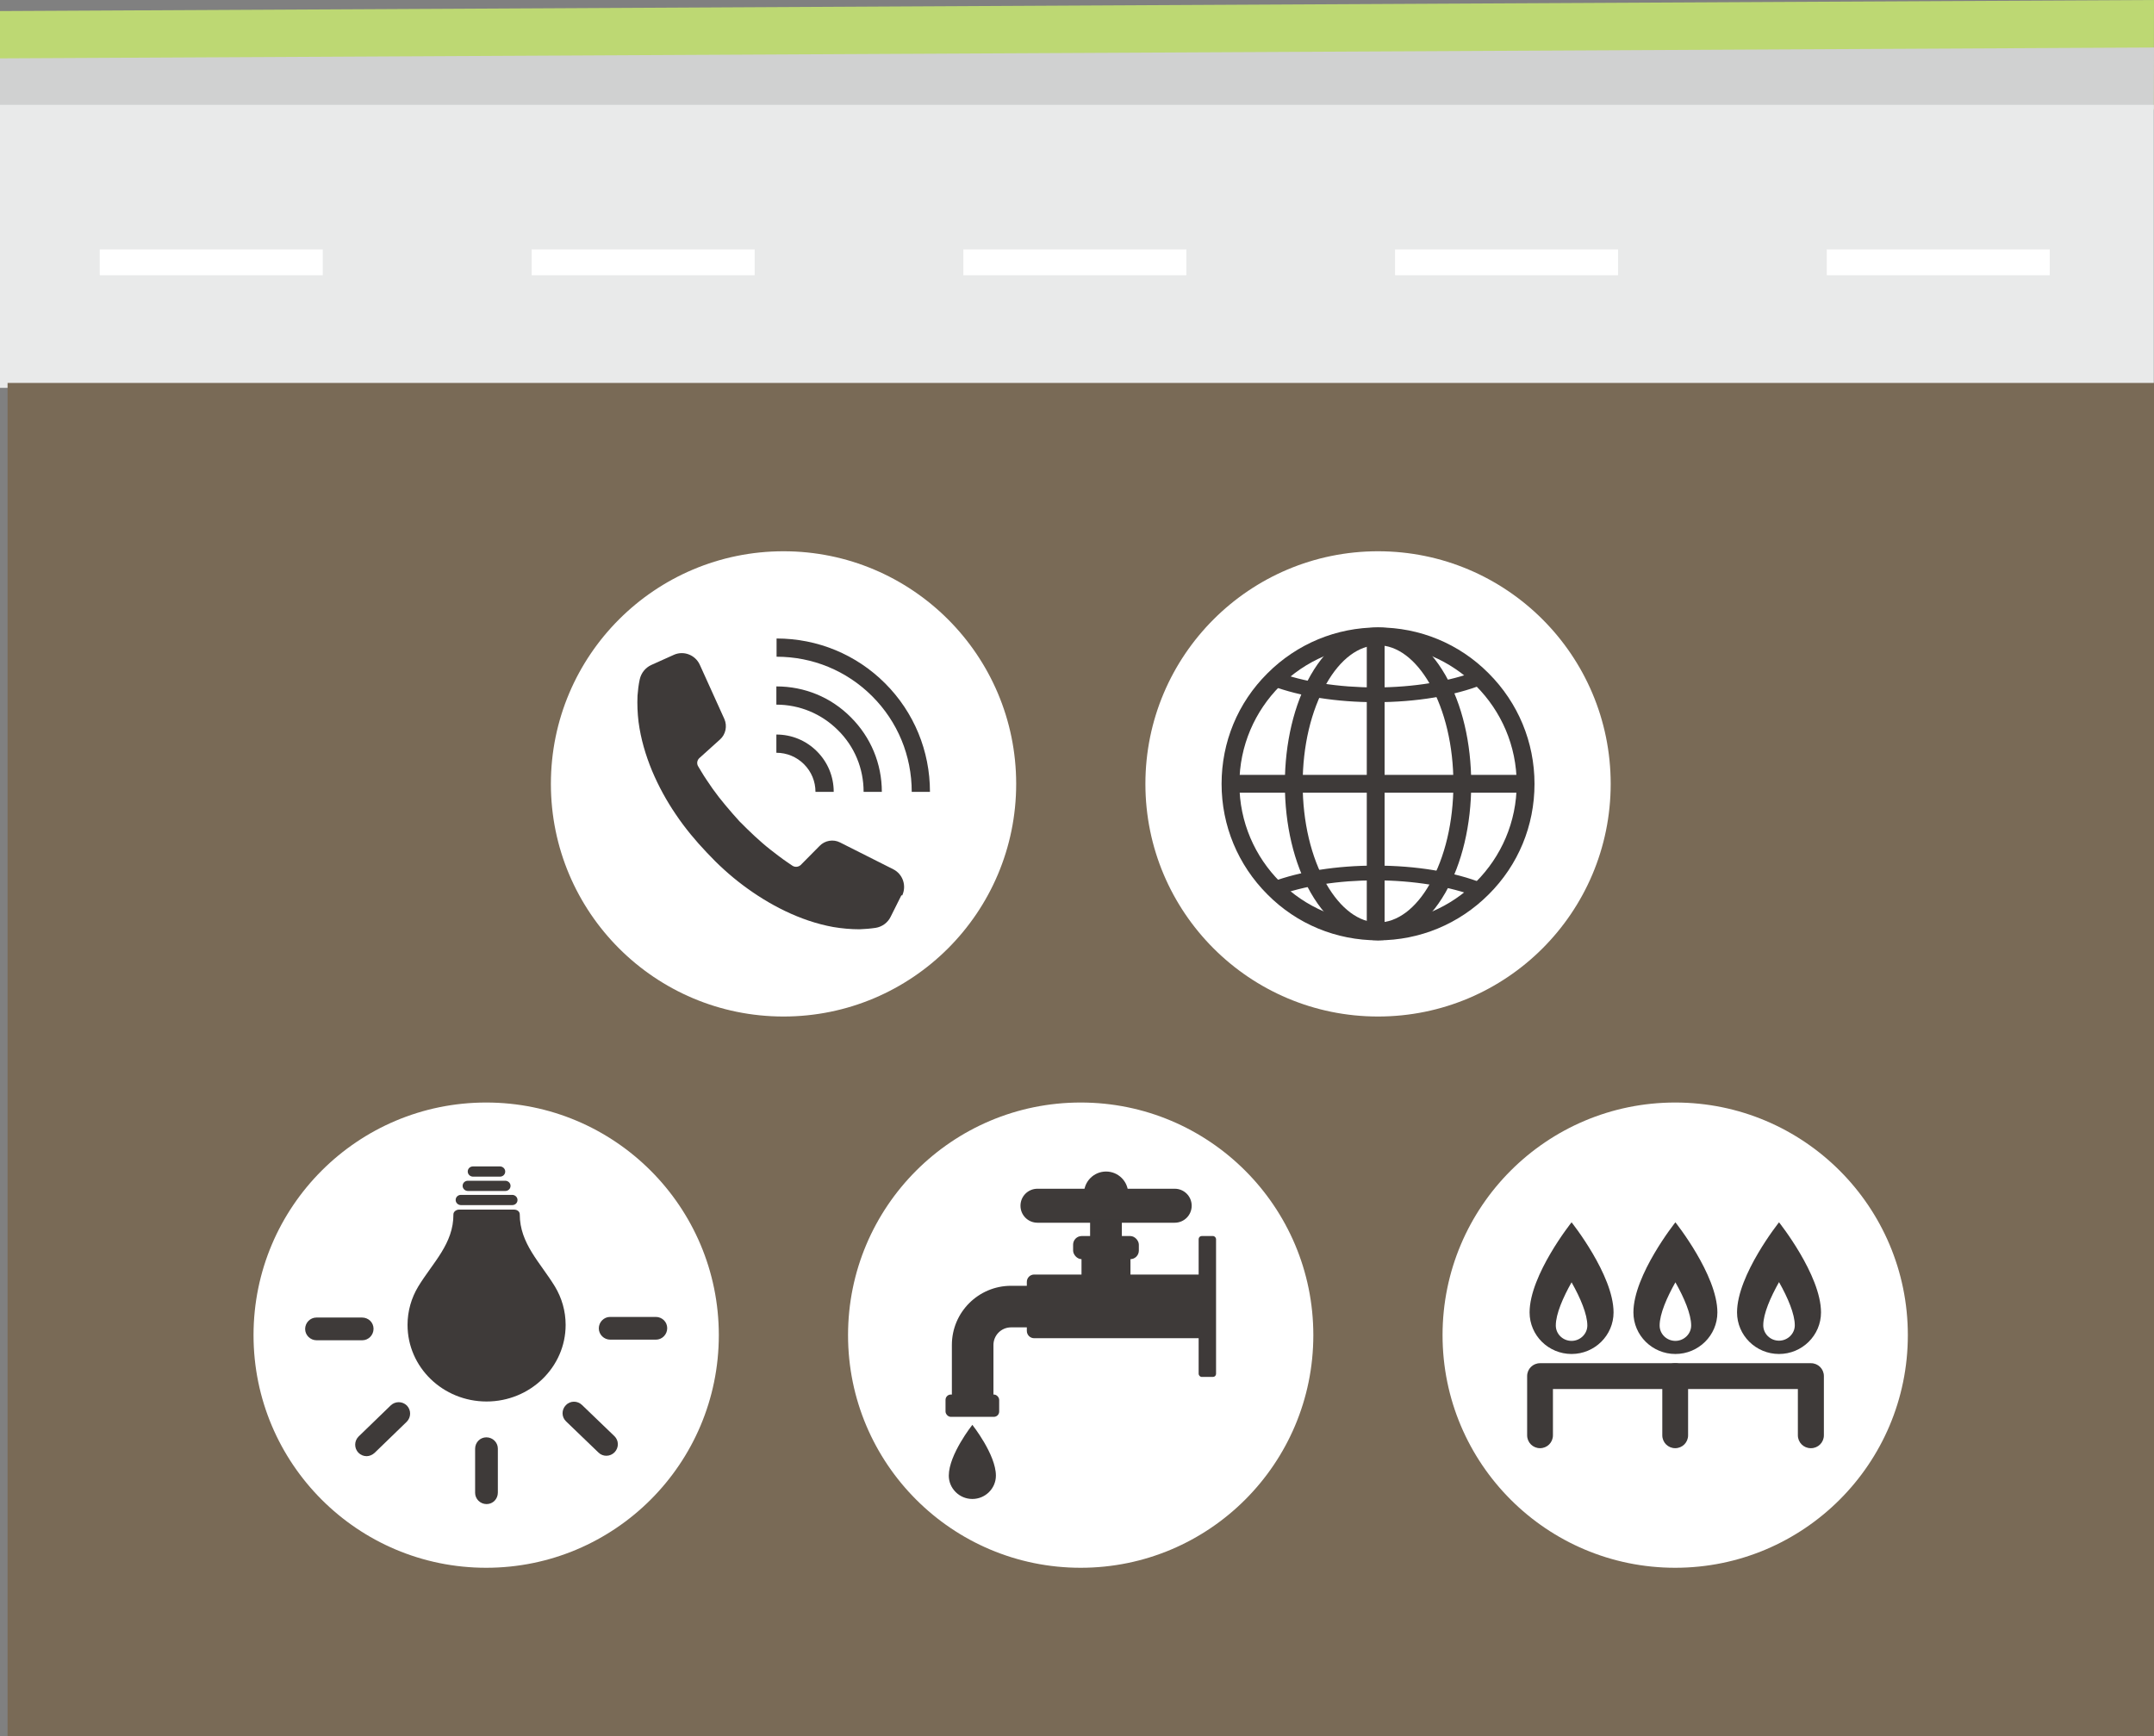 <?xml version="1.0" encoding="UTF-8"?><svg id="_イヤー_2" xmlns="http://www.w3.org/2000/svg" viewBox="0 0 105.18 84.79"><rect x="0" y="0" width="105.18" height="84.79" fill="#808080" stroke="none"/><defs><style>.cls-1{fill:#e9eaea;}.cls-2{fill:#fff;}.cls-3{fill:#bdd873;}.cls-4{fill:#d0d1d1;}.cls-5{fill:#3e3a39;}.cls-6{fill:#796a56;}</style></defs><g id="_イヤー_1-2"><polygon class="cls-3" points="105.17 5.37 0 5.91 0 .54 105.18 0 105.17 5.37"/><polygon class="cls-4" points="105.17 5.31 0 5.85 0 2.85 105.18 2.32 105.17 5.31"/><rect class="cls-1" x="0" y="5.12" width="105.17" height="13.82"/><g><rect class="cls-2" x="4.87" y="12.18" width="10.89" height="1.26"/><rect class="cls-2" x="25.96" y="12.18" width="10.89" height="1.26"/><rect class="cls-2" x="47.04" y="12.18" width="10.89" height="1.26"/><rect class="cls-2" x="68.12" y="12.18" width="10.89" height="1.26"/><rect class="cls-2" x="89.2" y="12.18" width="10.89" height="1.26"/></g><rect class="cls-6" x=".37" y="18.7" width="104.81" height="66.09"/><g><g><circle class="cls-2" cx="23.74" cy="65.2" r="11.36"/><g><g><path class="cls-5" d="M19.9,64.7c0-.68,.19-1.32,.52-1.87,.72-1.18,1.73-2.1,1.72-3.53,0-.13,.14-.23,.27-.23h2.7c.14,0,.27,.09,.27,.23,0,1.43,1,2.35,1.72,3.53,.33,.55,.52,1.19,.52,1.87,0,2.06-1.73,3.74-3.86,3.74s-3.86-1.67-3.86-3.74Z"/><path class="cls-5" d="M22.51,58.35h2.5c.14,0,.26,.11,.26,.25s-.11,.25-.26,.25h-2.5c-.14,0-.26-.11-.26-.25s.11-.25,.26-.25Z"/><path class="cls-5" d="M22.85,57.66h1.82c.14,0,.26,.11,.26,.25s-.11,.25-.26,.25h-1.82c-.14,0-.26-.11-.26-.25s.11-.25,.26-.25Z"/><path class="cls-5" d="M23.1,56.96h1.31c.14,0,.26,.11,.26,.25s-.11,.25-.26,.25h-1.31c-.14,0-.26-.11-.26-.25s.11-.25,.26-.25Z"/></g><g><path class="cls-5" d="M29.8,65.42c-.31,0-.56-.25-.56-.55,0-.31,.25-.56,.55-.56h2.23c.31,0,.56,.24,.56,.55,0,.31-.25,.56-.55,.56h-2.23Z"/><path class="cls-5" d="M29.61,71.09c-.14,0-.28-.05-.39-.16l-1.58-1.52c-.22-.21-.23-.56-.01-.79,.21-.22,.56-.23,.79-.01l1.58,1.52c.22,.21,.23,.56,.01,.79-.11,.11-.25,.17-.4,.17Z"/><path class="cls-5" d="M23.76,73.45c-.31,0-.56-.25-.56-.55v-2.15c0-.31,.24-.56,.55-.56h0c.31,0,.56,.25,.56,.55v2.15c0,.31-.24,.56-.55,.56h0Z"/><path class="cls-5" d="M17.9,71.11c-.15,0-.29-.06-.4-.17-.21-.22-.21-.57,.01-.79l1.57-1.52c.22-.21,.57-.21,.79,.01,.21,.22,.21,.57-.01,.79l-1.57,1.52c-.11,.1-.25,.16-.39,.16Z"/><path class="cls-5" d="M15.46,65.45c-.31,0-.56-.25-.56-.55,0-.31,.25-.56,.55-.56h2.23c.31,0,.56,.24,.56,.55,0,.31-.25,.56-.55,.56h-2.23Z"/></g><path class="cls-5" d="M23.76,67.79c-1.77,0-3.21-1.38-3.21-3.09,0-.07,.05-.12,.12-.12s.12,.05,.12,.12c0,1.57,1.33,2.85,2.97,2.85,.07,0,.12,.05,.12,.12s-.05,.12-.12,.12Z"/></g></g><g><circle class="cls-2" cx="38.26" cy="38.28" r="11.36"/><g><path class="cls-5" d="M44.02,43.71l-.53,1.06c-.14,.29-.42,.49-.73,.54-.27,.04-.53,.06-.79,.07-.43,0-.86-.04-1.28-.11-.83-.15-1.62-.43-2.35-.78-.73-.35-1.42-.78-2.06-1.26-.64-.48-1.23-1.02-1.77-1.6h0c-.55-.58-1.06-1.19-1.51-1.86-.45-.66-.84-1.37-1.16-2.13-.31-.75-.55-1.55-.66-2.39-.05-.42-.07-.85-.05-1.28,.02-.26,.05-.53,.11-.8,.07-.31,.28-.57,.57-.7l1.09-.49c.48-.22,1.05,0,1.27,.48l1.2,2.65c.15,.34,.07,.75-.21,1l-1.01,.91c-.11,.1-.14,.27-.06,.4,.05,.09,.1,.17,.15,.25,.17,.29,.37,.57,.56,.85,.2,.28,.41,.55,.63,.81,.22,.27,.45,.52,.68,.78,.24,.24,.49,.49,.74,.72,.25,.23,.51,.46,.78,.67,.27,.21,.54,.42,.82,.61,.08,.06,.17,.11,.25,.17,.13,.08,.29,.06,.4-.04l.92-.93c.26-.27,.67-.34,1-.17l2.6,1.31c.47,.24,.66,.81,.43,1.29Z"/><g><path class="cls-5" d="M45.41,38.67h-.89c0-1.77-.69-3.43-1.93-4.67-1.25-1.25-2.91-1.93-4.67-1.93v-.89c2,0,3.89,.78,5.3,2.19,1.41,1.41,2.19,3.3,2.19,5.3Z"/><path class="cls-5" d="M43.06,38.67h-.89c0-1.14-.44-2.21-1.25-3.01-.8-.8-1.87-1.25-3.01-1.25v-.89c1.38,0,2.67,.53,3.64,1.51,.97,.97,1.51,2.26,1.51,3.64Z"/><path class="cls-5" d="M40.71,38.67h-.89c0-.51-.2-.99-.56-1.35-.36-.36-.84-.56-1.35-.56v-.89c.75,0,1.45,.29,1.98,.82,.53,.53,.82,1.23,.82,1.98Z"/></g></g></g><g><circle class="cls-2" cx="67.29" cy="38.28" r="11.36"/><g><path class="cls-5" d="M67.29,45.92c-2.04,0-3.96-.79-5.4-2.24-1.44-1.44-2.24-3.36-2.24-5.4s.79-3.96,2.24-5.4c1.44-1.44,3.36-2.24,5.4-2.24s3.96,.79,5.4,2.24c1.44,1.44,2.24,3.36,2.24,5.4s-.79,3.96-2.24,5.4c-1.44,1.44-3.36,2.24-5.4,2.24Zm0-14.41c-3.73,0-6.77,3.04-6.77,6.77s3.04,6.77,6.77,6.77,6.77-3.04,6.77-6.77-3.04-6.77-6.77-6.77Z"/><path class="cls-5" d="M67.29,45.92c-1.26,0-2.43-.83-3.29-2.33-.82-1.43-1.26-3.31-1.26-5.31s.45-3.89,1.26-5.31c.86-1.5,2.03-2.33,3.29-2.33s2.43,.83,3.29,2.33c.82,1.43,1.26,3.31,1.26,5.31s-.45,3.89-1.26,5.31c-.86,1.5-2.03,2.33-3.29,2.33Zm0-14.41c-.94,0-1.84,.67-2.53,1.89-.74,1.3-1.15,3.03-1.15,4.88s.41,3.58,1.15,4.88c.7,1.22,1.6,1.89,2.53,1.89s1.84-.67,2.53-1.89c.74-1.3,1.15-3.03,1.15-4.88s-.41-3.58-1.15-4.88c-.7-1.22-1.6-1.89-2.53-1.89Z"/><path class="cls-5" d="M67.17,34.29c-1.89,0-3.69-.28-5.07-.8l.25-.68c1.3,.49,3.01,.76,4.82,.76s3.65-.29,4.98-.82l.27,.67c-1.4,.56-3.27,.87-5.24,.87Z"/><rect class="cls-5" x="60.08" y="37.84" width="14.41" height=".87"/><rect class="cls-5" x="66.74" y="31.07" width=".87" height="14.41"/><path class="cls-5" d="M67.17,42.27c-1.89,0-3.69,.28-5.07,.8l.25,.68c1.3-.49,3.01-.76,4.82-.76s3.65,.29,4.98,.82l.27-.67c-1.4-.56-3.27-.87-5.24-.87Z"/></g></g><g><circle class="cls-2" cx="52.77" cy="65.2" r="11.36"/><g><path class="cls-5" d="M48.63,72.06c0,.63-.52,1.14-1.15,1.14s-1.15-.51-1.15-1.14c0-1.03,1.15-2.48,1.15-2.48,0,0,1.15,1.45,1.15,2.48Z"/><path class="cls-5" d="M57.36,59.71h-6.7c-.46,0-.83-.37-.83-.83h0c0-.46,.37-.83,.83-.83h6.7c.46,0,.83,.37,.83,.83h0c0,.46-.37,.83-.83,.83Z"/><circle class="cls-5" cx="54.01" cy="58.29" r="1.08"/><rect class="cls-5" x="53.23" y="59.55" width="1.55" height="1.54"/><rect class="cls-5" x="52.81" y="61.09" width="2.39" height="1.83"/><rect class="cls-5" x="52.4" y="60.36" width="3.21" height="1.13" rx=".42" ry=".42"/><path class="cls-5" d="M50.5,62.24h8.16v3.11h-8.16c-.2,0-.36-.16-.36-.36v-2.39c0-.2,.16-.36,.36-.36Z"/><rect class="cls-5" x="58.53" y="60.36" width=".85" height="6.88" rx=".15" ry=".15"/><path class="cls-5" d="M48.51,68.64h-2.03v-2.96c0-1.6,1.3-2.89,2.89-2.89h2.78v2.03h-2.78c-.48,0-.86,.39-.86,.86v2.96Z"/><rect class="cls-5" x="46.17" y="68.1" width="2.62" height="1.09" rx=".26" ry=".26"/></g></g><g><circle class="cls-2" cx="81.8" cy="65.2" r="11.36"/><g><g><path class="cls-5" d="M88.42,70.72c-.35,0-.63-.28-.63-.63v-2.26h-11.96v2.26c0,.35-.28,.63-.63,.63s-.63-.28-.63-.63v-2.89c0-.35,.28-.63,.63-.63h13.23c.35,0,.63,.28,.63,.63v2.89c0,.35-.28,.63-.63,.63Z"/><path class="cls-5" d="M81.8,70.72c-.35,0-.63-.28-.63-.63v-2.89c0-.35,.28-.63,.63-.63s.63,.28,.63,.63v2.89c0,.35-.28,.63-.63,.63Z"/></g><g><path class="cls-5" d="M74.69,64.09c0,1.12,.92,2.03,2.05,2.03s2.05-.91,2.05-2.03c0-1.83-2.05-4.4-2.05-4.4,0,0-2.05,2.57-2.05,4.4Zm2.05,1.39c-.43,0-.77-.34-.77-.75,0-.57,.36-1.38,.77-2.11,.43,.76,.77,1.56,.77,2.11,0,.41-.35,.75-.77,.75Z"/><path class="cls-5" d="M79.76,64.09c0,1.12,.92,2.03,2.05,2.03s2.05-.91,2.05-2.03c0-1.83-2.05-4.4-2.05-4.4,0,0-2.05,2.57-2.05,4.4Zm2.05,1.39c-.43,0-.77-.34-.77-.75,0-.57,.36-1.38,.77-2.11,.43,.76,.77,1.56,.77,2.11,0,.41-.35,.75-.77,.75Z"/><path class="cls-5" d="M86.87,59.69s-2.05,2.57-2.05,4.4c0,1.12,.92,2.03,2.05,2.03s2.05-.91,2.05-2.03c0-1.83-2.05-4.4-2.05-4.4Zm0,5.78c-.43,0-.77-.34-.77-.75,0-.57,.36-1.38,.77-2.11,.43,.76,.77,1.56,.77,2.11,0,.41-.35,.75-.77,.75Z"/></g></g></g></g></g></svg>